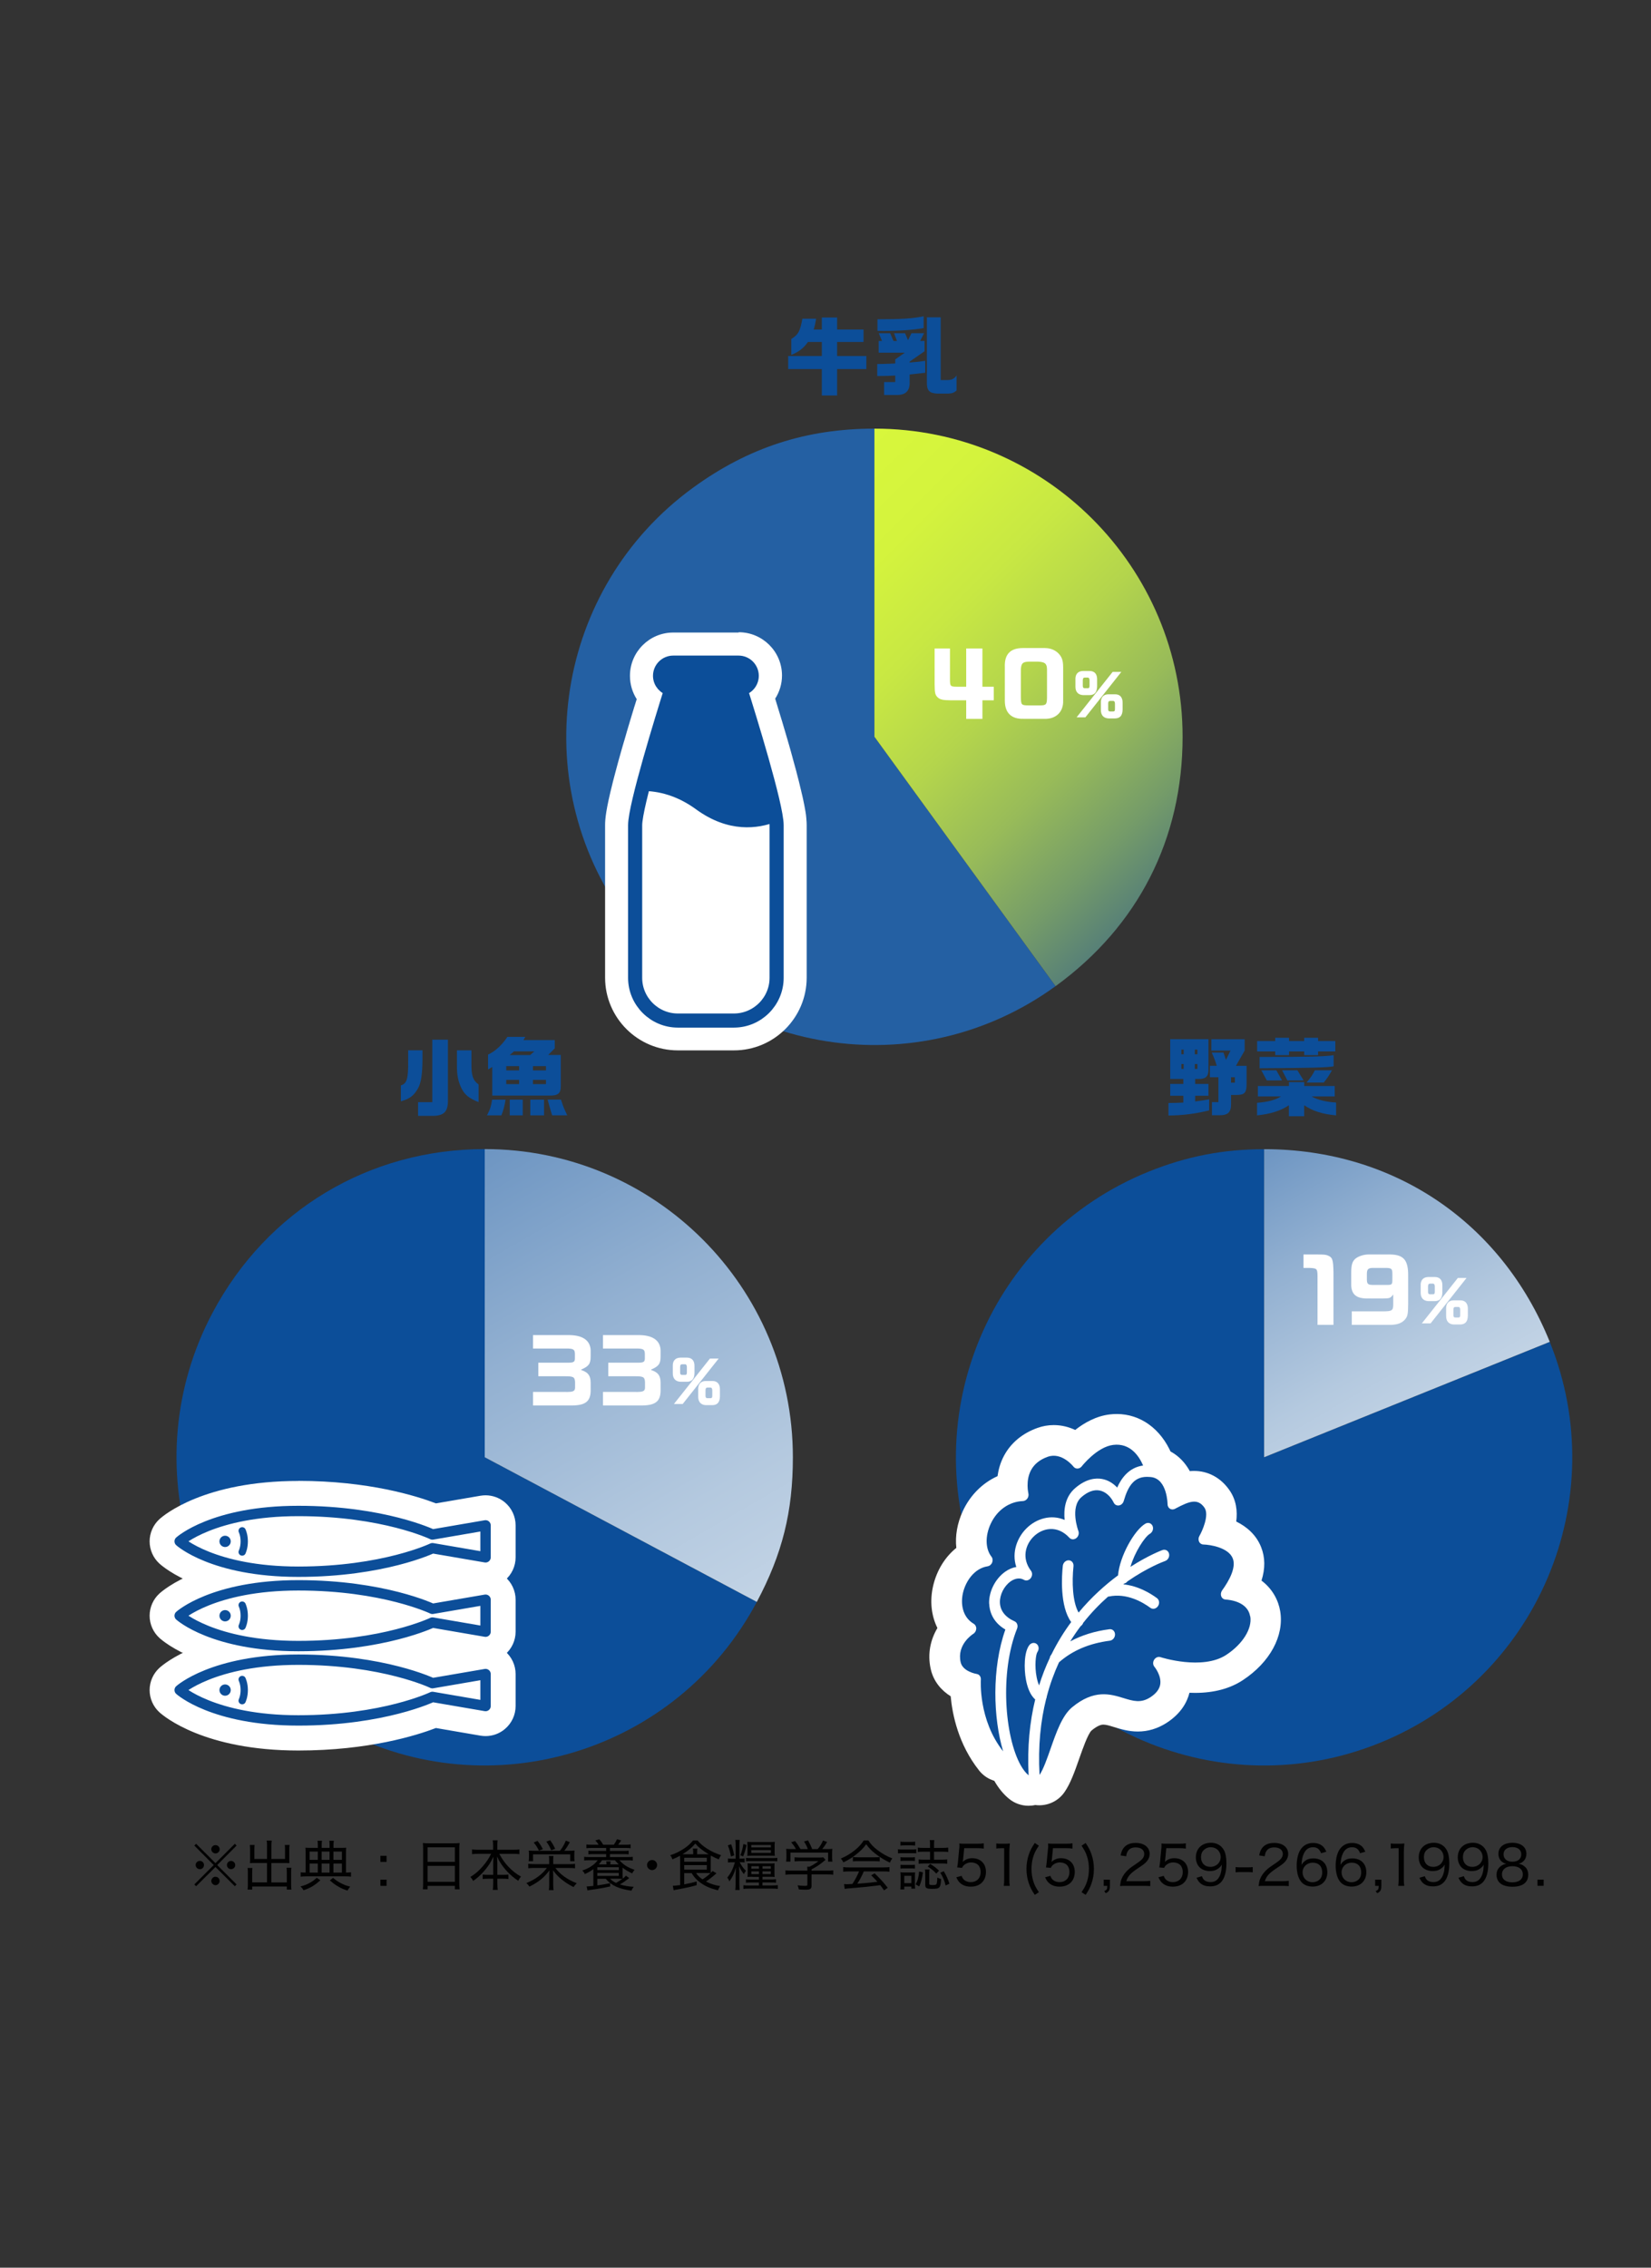 <?xml version="1.0" encoding="UTF-8"?><svg id="_レイヤー_2" xmlns="http://www.w3.org/2000/svg" xmlns:xlink="http://www.w3.org/1999/xlink" viewBox="0 0 423.5 581.64"><rect x="0" y="0" width="423.5" height="581.64" fill="#333333" stroke="none"/><defs><style>.cls-1,.cls-2,.cls-3{fill:none;}.cls-4{fill:#010101;}.cls-5{fill:#0c4e99;}.cls-6{fill:#2460a3;}.cls-7{fill:url(#_名称未設定グラデーション_3);}.cls-8,.cls-9{fill:#fff;}.cls-9{stroke-miterlimit:10;stroke-width:3.62px;}.cls-9,.cls-2,.cls-3{stroke:#0c4e99;}.cls-2{stroke-width:1.87px;}.cls-2,.cls-3{stroke-linecap:round;stroke-linejoin:round;}.cls-3{stroke-width:2.66px;}.cls-10{clip-path:url(#clippath);}.cls-11{fill:url(#_名称未設定グラデーション_31);}.cls-12{fill:url(#_名称未設定グラデーション_33);}</style><clipPath id="clippath"><rect class="cls-1" width="423.5" height="581.64"/></clipPath><linearGradient id="_名称未設定グラデーション_3" x1="208.35" y1="125.89" x2="303.84" y2="221.38" gradientUnits="userSpaceOnUse"><stop offset="0" stop-color="#d8f73c"/><stop offset=".18" stop-color="#d4f33d"/><stop offset=".35" stop-color="#c8e843"/><stop offset=".53" stop-color="#b4d54c"/><stop offset=".71" stop-color="#98bb59"/><stop offset=".88" stop-color="#749b69"/><stop offset="1" stop-color="#578077"/></linearGradient><linearGradient id="_名称未設定グラデーション_31" x1="124.35" y1="294.72" x2="192.09" y2="412.06" gradientUnits="userSpaceOnUse"><stop offset="0" stop-color="#6d95c2"/><stop offset=".37" stop-color="#92b0d1"/><stop offset=".78" stop-color="#b4c9df"/><stop offset="1" stop-color="#c2d3e5"/></linearGradient><linearGradient id="_名称未設定グラデーション_33" x1="324.29" y1="294.73" x2="364.01" y2="363.53" gradientUnits="userSpaceOnUse"><stop offset="0" stop-color="#6d95c2"/><stop offset=".37" stop-color="#92b0d1"/><stop offset=".78" stop-color="#b4c9df"/><stop offset="1" stop-color="#c2d3e5"/></linearGradient></defs><g id="L"><g class="cls-10"><path class="cls-4" d="M60.24,472.91l.45.46-4.97,5,4.97,4.97-.45.46-4.97-4.93-4.96,4.93-.46-.46,4.97-4.97-4.97-5,.46-.46,4.96,4.97,4.97-4.97ZM52.33,478.36c0,.6-.48,1.08-1.06,1.08s-1.08-.49-1.08-1.08.48-1.06,1.08-1.06,1.06.48,1.06,1.06ZM56.34,482.45c0,.59-.49,1.08-1.06,1.08s-1.08-.52-1.08-1.08.5-1.08.98-1.08h.04s.01.01.03.01h.03c.59-.01,1.06.46,1.06,1.06ZM56.35,474.31c0,.6-.48,1.08-1.07,1.08s-1.08-.49-1.08-1.08.49-1.06,1.08-1.06,1.07.48,1.07,1.06ZM60.34,478.37c0,.59-.48,1.06-1.07,1.06s-1.06-.48-1.06-1.06.48-1.06,1.06-1.06,1.07.48,1.07,1.06Z"/><path class="cls-4" d="M68.5,473.39c0-.64-.03-.97-.1-1.3h1.32c-.07.38-.1.7-.1,1.3v3.42h3.49v-2.56c0-.39-.01-.7-.06-1.04h1.23c-.06.42-.07.67-.07,1.11v2.8c0,.31.01.53.03.76-.34-.01-.6-.03-.9-.03h-3.73v4.97h3.96v-2.58c0-.49-.01-.85-.07-1.19h1.25c-.06.35-.07.73-.07,1.27v3.12c0,.55.03.88.08,1.23h-1.19v-.8h-8.88v.8h-1.19c.06-.35.08-.74.08-1.23v-3.05c0-.53-.01-.91-.07-1.27h1.25c-.06.35-.07.64-.07,1.2v2.49h3.8v-4.97h-3.46c-.31,0-.56.01-.91.03.01-.29.03-.52.03-.76v-2.77c0-.41-.03-.76-.07-1.13h1.23c-.04.28-.06.63-.06,1.06v2.54h3.24v-3.42Z"/><path class="cls-4" d="M82.17,482.27c-1.51,1.36-2.49,1.95-4.3,2.56-.31-.5-.45-.67-.79-.98,1.04-.27,1.58-.48,2.35-.9.71-.38,1.08-.66,1.82-1.32l.91.63ZM81.52,473.37c0-.63-.01-.88-.08-1.23h1.16c-.07.36-.08.63-.08,1.25v.57h2.02v-.57c0-.66-.01-.91-.08-1.25h1.18c-.07.36-.1.66-.1,1.25v.57h1.92c.69,0,1.06-.01,1.35-.04-.04.28-.06.63-.06,1.13v5.25c.59,0,.88-.03,1.29-.08v1.13c-.42-.06-.87-.08-1.51-.08h-9.89c-.63,0-1.09.03-1.51.08v-1.13c.41.06.66.07,1.27.08v-5.25c0-.5-.01-.81-.06-1.13.35.03.71.04,1.3.04h1.89v-.59ZM81.52,474.91h-2.1v2.12h2.1v-2.12ZM81.52,477.98h-2.1v2.33h2.1v-2.33ZM84.53,477.03v-2.12h-2.02v2.12h2.02ZM84.53,480.31v-2.33h-2.02v2.33h2.02ZM85.43,481.65c.77.64,1.15.91,1.89,1.29.87.48,1.46.69,2.51.97-.32.38-.43.55-.69,1.01-1.02-.32-1.62-.6-2.45-1.08-.74-.43-1.19-.77-2.09-1.54l.83-.64ZM87.7,477.03v-2.12h-2.17v2.12h2.17ZM87.7,480.31v-2.33h-2.17v2.33h2.17Z"/><path class="cls-4" d="M99.16,477.57h-1.58v-1.58h1.58v1.58ZM97.58,483.7v-1.58h1.58v1.58h-1.58Z"/><path class="cls-4" d="M108.54,474.13c0-.55-.03-.99-.07-1.41.45.06.88.07,1.53.07h6.42c.66,0,1.06-.01,1.47-.07-.06.42-.07.8-.07,1.33v8.98c0,.7.03,1.11.08,1.57h-1.22v-.9h-7v.9h-1.22c.06-.43.08-.92.08-1.55v-8.91ZM109.68,477.55h7v-3.73h-7v3.73ZM109.68,482.66h7v-4.08h-7v4.08Z"/><path class="cls-4" d="M122.65,475.49c-.56,0-1.05.03-1.57.08v-1.22c.53.07.94.1,1.57.1h3.84v-1.13c0-.49-.03-.83-.1-1.29h1.26c-.06.41-.08.81-.08,1.27v1.15h4.05c.69,0,1.18-.03,1.61-.1v1.22c-.59-.06-1.02-.08-1.61-.08h-3.56c.77,1.39,1.43,2.33,2.34,3.29,1.04,1.09,2.04,1.89,3.25,2.54-.34.41-.48.62-.71,1.09-1.11-.73-1.95-1.44-2.84-2.38-.6-.64-1.15-1.33-1.67-2.13-.38-.59-.56-.91-.92-1.72.04.77.07,1.36.07,1.78v2.91h1.49c.69,0,.98-.01,1.34-.07v1.16c-.41-.06-.8-.08-1.4-.08h-1.43v1.23c0,.66.03,1.18.1,1.64h-1.27c.06-.49.1-.99.1-1.65v-1.22h-1.29c-.62,0-1.01.03-1.4.08v-1.16c.35.06.64.07,1.36.07h1.33v-2.91c0-.49.01-1.02.06-1.74-.69,1.53-1.42,2.62-2.59,3.92-.87.95-1.61,1.61-2.61,2.3-.24-.46-.36-.63-.73-1.01,1.19-.71,2.19-1.57,3.21-2.76.95-1.12,1.5-1.93,2.13-3.18h-3.31Z"/><path class="cls-4" d="M145.93,478.13c.83,0,1.2-.01,1.57-.08v1.15c-.42-.06-.9-.08-1.57-.08h-3.46c1.21,1.65,3.11,3.01,5.48,3.91-.35.34-.6.63-.83.98-1.22-.62-2-1.11-2.93-1.85-.99-.78-1.57-1.4-2.32-2.44.03.48.04,1.05.04,1.44v2.31c0,.56.03.94.1,1.33h-1.23c.07-.42.1-.73.1-1.33v-2.31c0-.59.01-.91.04-1.42-1.27,1.78-2.83,3.04-5.13,4.16-.22-.38-.45-.63-.78-.91,2.34-.95,4.03-2.21,5.27-3.88h-3.21c-.62,0-1.05.03-1.57.08v-1.15c.48.06.87.08,1.55.08h3.82v-.92c0-.52-.01-.78-.07-1.15h1.18c-.06.29-.07.62-.07,1.15v.92h4.02ZM143.64,474.7c.66-.84,1.06-1.54,1.51-2.59l1.02.39c-.57,1.04-.92,1.58-1.42,2.2h1.09c.7,0,1.08-.01,1.54-.06-.04.32-.06.63-.06,1.18v.52c0,.38.01.69.07,1.04h-1.12v-1.75h-9.53v1.75h-1.12c.06-.38.07-.69.07-1.02v-.56c0-.48-.01-.81-.06-1.15.46.04.85.06,1.54.06h6.44ZM137.88,472.17c.57.7.94,1.27,1.37,2.12l-1.01.39c-.42-.88-.76-1.41-1.34-2.09l.98-.42ZM141.12,472c.56.78.83,1.23,1.29,2.2l-1.02.39c-.43-1.01-.69-1.47-1.25-2.23l.98-.36Z"/><path class="cls-4" d="M153.22,481.89v1.69c1.26-.17,2.07-.31,3.28-.57l.03.84c-1.91.42-2.93.6-5.13.9-.31.04-.46.07-.71.14l-.21-1.04h.11c.28,0,.9-.06,1.61-.14v-4.29c-.77.56-1.23.83-2.19,1.26-.2-.42-.31-.57-.64-.92,1.13-.38,1.78-.7,2.55-1.26.6-.43.86-.69,1.39-1.37h-2.06c-.64,0-.99.01-1.4.07v-.95c.36.06.73.07,1.4.07h4.23v-.76h-3.29c-.6,0-.88.01-1.26.07v-.95c.38.06.6.07,1.26.07h3.29v-.77h-3.68c-.59,0-.98.03-1.39.07v-.97c.38.06.74.08,1.39.08h1.76c-.24-.39-.48-.71-.85-1.11l1.01-.29c.45.5.73.9,1.01,1.4h2.72c.35-.49.53-.81.81-1.41l1.09.29q-.53.81-.77,1.12h1.79c.64,0,1.01-.03,1.39-.08v.97c-.45-.06-.77-.07-1.39-.07h-3.91v.77h3.54c.66,0,.87-.01,1.25-.07v.95c-.38-.06-.64-.07-1.25-.07h-3.54v.76h4.47c.66,0,1.02-.01,1.39-.07v.97c-.42-.07-.77-.08-1.39-.08h-2.04c1.12,1.22,2.14,1.86,3.89,2.45-.29.34-.42.52-.62.92-1.02-.48-1.7-.87-2.46-1.47v1.71c0,.49.01.9.04,1.11.34-.28.46-.39.83-.77l.84.62c-1.15.87-1.67,1.22-2.4,1.62,1.12.35,2.09.52,3.56.62-.29.36-.42.57-.59.99-3.26-.46-5.09-1.29-6.6-3.04h-2.16ZM153.22,479.66h5.51v-.73h-5.51v.73ZM153.22,481.15h5.51v-.76h-5.51v.76ZM155.57,478.19c0-.39-.01-.53-.07-.77h1.13c-.04.22-.06.38-.07.77h2.14c-.35-.34-.52-.53-.98-1.06h-3.26c-.42.56-.57.76-.87,1.06h1.97ZM156.52,481.89c.42.45.85.74,1.5,1.06.81-.46,1.06-.63,1.61-1.04q-.17-.01-.99-.03h-2.12Z"/><path class="cls-4" d="M168.56,478.36c0,.71-.59,1.3-1.29,1.3s-1.3-.59-1.3-1.29.59-1.3,1.3-1.3,1.29.57,1.29,1.29Z"/><path class="cls-4" d="M175.51,480.42v2.89c1.27-.24,1.96-.39,3.19-.73v.95c-1.61.45-2.35.62-5.34,1.18-.2.04-.31.07-.56.13l-.22-1.16h.11c.31,0,.92-.07,1.77-.18v-6.5c0-.36-.01-.8-.03-1.02-.77.42-1.13.59-1.95.92-.2-.55-.27-.69-.56-1.05,1.32-.42,2.51-1.01,3.66-1.79.94-.64,1.6-1.25,2.18-2h1.16c.73.85,1.44,1.47,2.51,2.14,1.11.7,2.35,1.27,3.53,1.64-.28.39-.42.66-.59,1.08-.77-.31-1.25-.55-2.03-.98-.03.28-.03.52-.03.88v2.55c0,.45,0,.76.03,1.01.17-.17.24-.25.46-.49l.98.59c-.92.83-1.71,1.46-2.69,2.12,1.15.59,2.35.97,3.64,1.15-.27.41-.42.71-.56,1.09-2.06-.48-3.59-1.18-4.93-2.27-.78-.63-1.3-1.25-1.82-2.13h-1.92ZM180.97,475.6c.32,0,.45,0,.8-.01-1.62-.98-2.55-1.72-3.42-2.72-.88,1.04-1.86,1.86-3.28,2.72.28.01.41.01.7.01h2.04v-.45c0-.49-.03-.74-.08-1.01h1.16c-.06.29-.07.52-.07,1.01v.45h2.14ZM175.51,477.52h5.79v-1.02h-5.79v1.02ZM175.51,479.54h5.79v-1.15h-5.79v1.15ZM178.56,480.42c.42.66.94,1.15,1.64,1.62.87-.56,1.37-.95,2.06-1.6-.25-.01-.69-.03-1.19-.03h-2.51Z"/><path class="cls-4" d="M190.01,476.72c.42,0,.7-.01.99-.06v1.04c-.29-.04-.57-.06-.99-.06h-.27c.41.84.98,1.64,1.6,2.19-.24.31-.34.48-.52.87-.56-.7-.83-1.13-1.23-2.07.04.66.07,1.57.07,2v2.61c0,.64.03,1.11.08,1.53h-1.13c.06-.42.08-.88.08-1.51v-2.17c0-.41.04-1.33.08-2.06-.43,1.48-.91,2.49-1.68,3.52-.15-.42-.28-.64-.53-.97.87-1.05,1.43-2.17,1.96-3.92h-.7c-.5,0-.77.01-1.09.07v-1.06c.32.06.57.07,1.11.07h.86v-3.53c0-.52-.03-.87-.08-1.29h1.13c-.06.41-.07.74-.07,1.27v3.54h.34ZM187.55,473.02c.41,1.18.53,1.64.78,2.86l-.83.28c-.22-1.16-.39-1.79-.8-2.84l.84-.29ZM191.5,473.23c-.27,1.23-.46,1.86-.87,2.91l-.71-.28c.39-1.02.57-1.7.77-2.9l.81.27ZM193,481.38c-.53,0-.95.01-1.25.04.03-.34.04-.67.04-1.08v-1.44c0-.41-.01-.7-.04-.98.37.03.7.04,1.28.04h4.44c.53,0,.9-.01,1.23-.04-.03.28-.04.55-.04.98v1.37c0,.63.01.87.04,1.15-.31-.03-.73-.04-1.26-.04h-1.85v.69h2.1c.7,0,1.02-.01,1.37-.07v.91c-.32-.06-.73-.07-1.39-.07h-2.09v.76h2.47c.62,0,1.12-.03,1.47-.08v.97c-.43-.06-.84-.08-1.47-.08h-5.93c-.59,0-1.01.03-1.43.08v-.95c.34.06.69.07,1.32.07h2.66v-.76h-2.04c-.59,0-.97.01-1.29.06v-.88c.34.04.66.06,1.29.06h2.04v-.69h-1.68ZM199.39,477.42c-.38-.04-.78-.06-1.34-.06h-5.46c-.59,0-.92.01-1.22.06v-.9c.27.04.59.06,1.23.06h5.39c.73,0,1.06-.01,1.4-.07v.91ZM198.7,474.94c0,.48.01.8.06,1.06-.42-.03-.78-.04-1.36-.04h-4.38c-.53,0-.95.01-1.32.04.03-.31.04-.62.04-1.02v-1.62c0-.39-.01-.64-.04-.95.39.04.78.06,1.4.06h4.2c.69,0,1.05-.01,1.46-.06-.04.27-.06.56-.06,1.04v1.5ZM192.71,473.85h5.03v-.64h-5.03v.64ZM192.71,475.25h5.03v-.7h-5.03v.7ZM192.72,478.67v.64h1.96v-.64h-1.96ZM192.72,480v.69h1.96v-.69h-1.96ZM195.59,479.31h2.13v-.64h-2.13v.64ZM195.59,480.68h2.13v-.69h-2.13v.69Z"/><path class="cls-4" d="M208.18,483.57c0,.94-.28,1.12-1.72,1.12-.36,0-1.06-.03-1.55-.07-.1-.5-.17-.7-.34-1.06.76.1,1.29.14,1.82.14.63,0,.71-.04.71-.32v-2.61h-4.09c-.64,0-1.11.03-1.53.08v-1.13c.44.06.91.08,1.53.08h4.09v-.2c0-.28-.01-.53-.04-.81h.59c.87-.42,1.44-.78,2.28-1.43h-4.78c-.49,0-.97.03-1.34.07v-1.06c.38.04.85.07,1.37.07h4.93c.52,0,.8-.01,1.05-.06l.6.64q-.2.15-.49.41c-.98.81-1.83,1.39-3.1,2.05v.32h4.02c.66,0,1.12-.03,1.55-.08v1.13c-.38-.06-.9-.08-1.55-.08h-4.02v2.8ZM204.17,474.27c-.36-.66-.62-1.02-1.23-1.74l1-.31c.59.71.88,1.16,1.39,2.05h1.88c-.22-.64-.52-1.26-.97-1.95l1.04-.28c.52.95.74,1.42,1.04,2.23h1.43c.63-.74.97-1.3,1.36-2.2l1.06.38c-.49.81-.84,1.32-1.26,1.82h.95c.85,0,1.13-.01,1.65-.06-.04.34-.06.63-.06,1.15v1.12c0,.35.03.67.07,1.01h-1.11v-2.31h-9.65v2.31h-1.11c.04-.32.07-.64.07-1.01v-1.12c0-.52-.01-.81-.06-1.15.57.04.83.06,1.62.06h.88Z"/><path class="cls-4" d="M222.75,472.07c.67,1.01,1.26,1.64,2.34,2.45,1.22.94,2.52,1.67,3.8,2.14-.31.42-.48.71-.62,1.09-1.32-.62-2.68-1.44-3.8-2.35-.97-.76-1.62-1.44-2.28-2.37-.66.91-1.23,1.51-2.16,2.28-1.22,1.04-2.35,1.75-3.7,2.37-.17-.38-.39-.71-.66-.98,1.42-.59,2.52-1.26,3.66-2.19.95-.77,1.62-1.51,2.23-2.45h1.19ZM217.9,480c-.7,0-1.19.03-1.61.08v-1.19c.45.06.92.08,1.61.08h8.64c.71,0,1.18-.03,1.61-.08v1.19c-.42-.06-.91-.08-1.61-.08h-4.96c-.62,1.39-.99,2.1-1.67,3.15,1.29-.07,3.36-.27,5.16-.49-.7-.77-.97-1.05-1.61-1.67l.9-.5c1.53,1.49,2.38,2.45,3.35,3.7l-.94.67c-.49-.7-.66-.95-.97-1.33-2.35.31-4.82.57-6.92.73-1.43.11-1.85.15-2.2.22l-.18-1.23c.27.03.52.04.73.04q.2,0,1.42-.07c.76-1.18,1.21-2.04,1.71-3.22h-2.45ZM218.77,476.31c.32.04.62.06,1.13.06h4.55c.55,0,.88-.01,1.21-.06v1.12c-.34-.04-.69-.06-1.19-.06h-4.58c-.42,0-.81.01-1.12.06v-1.12Z"/><path class="cls-4" d="M230.34,474.31c.32.06.59.07,1.12.07h2.45c.57,0,.81-.01,1.12-.07v1.05c-.31-.03-.53-.04-1.02-.04h-2.55c-.49,0-.76.01-1.12.06v-1.06ZM230.95,484.62c.04-.42.07-.87.07-1.37v-1.91c0-.5-.01-.76-.06-1.13.29.04.56.06,1.12.06h1.64c.48,0,.76-.01,1.01-.04-.03.22-.04.57-.04,1.06v2c0,.48.01.83.06,1.13h-.98v-.53h-1.81v.73h-1.01ZM230.97,472.36c.31.06.56.07,1.05.07h1.67c.48,0,.74-.01,1.05-.07v1.02c-.36-.04-.57-.06-1.05-.06h-1.67c-.45,0-.74.01-1.05.06v-1.02ZM230.99,476.34c.29.04.48.06.93.06h1.86c.45,0,.66-.01.91-.06v.99c-.35-.03-.49-.04-.91-.04h-1.86c-.45,0-.6.01-.93.04v-.99ZM230.99,478.29c.28.03.48.04.93.04h1.86c.48,0,.63-.01.91-.04v1c-.29-.04-.49-.06-.92-.06h-1.85c-.45,0-.66.01-.93.06v-1ZM231.96,483.01h1.81v-1.88h-1.81v1.88ZM236.74,480.22c-.22,1.68-.41,2.38-.94,3.63l-.94-.53c.57-1.02.77-1.78.91-3.29l.97.2ZM238.57,473.09c0-.45-.03-.76-.08-1.12h1.18c-.06.34-.08.69-.08,1.15v.85h2.18c.63,0,1.05-.03,1.46-.08v1.13c-.45-.06-.85-.08-1.44-.08h-2.2v2.06h1.97c.59,0,1.02-.03,1.41-.08v1.12c-.39-.06-.83-.08-1.4-.08h-4.5c-.57,0-1.02.03-1.43.08v-1.12c.41.07.77.08,1.42.08h1.51v-2.06h-1.71c-.59,0-1.06.03-1.43.07v-1.12c.39.06.81.08,1.44.08h1.69v-.88ZM238.36,483.08c0,.35.11.41.87.41.6,0,.83-.04.95-.2.14-.15.22-.66.25-1.72.5.24.57.27.98.38-.15,2.33-.34,2.52-2.32,2.52-1.43,0-1.75-.18-1.75-1.01v-2.84c0-.42-.03-.77-.08-1.12h1.18c-.06.31-.07.55-.07,1.05v2.54ZM238.6,478.08c.95.57,1.57,1.04,2.27,1.72l-.7.77c-.71-.78-1.16-1.16-2.2-1.81l.63-.69ZM242.1,479.96c.69,1.18,1.01,1.88,1.44,3.19l-.98.46c-.35-1.39-.62-2.02-1.36-3.28l.9-.38Z"/><path class="cls-4" d="M247.04,476.93q-.01.24-.1.63c.69-.64,1.47-.95,2.44-.95,2.13,0,3.53,1.39,3.53,3.5,0,2.33-1.51,3.8-3.91,3.8-1.18,0-2.12-.35-2.82-1.04-.36-.36-.56-.67-.88-1.37l1.37-.36c.14.41.24.59.44.83.45.5,1.12.78,1.9.78,1.53,0,2.54-1.02,2.54-2.58s-.92-2.47-2.48-2.47c-.7,0-1.42.29-1.91.8-.18.18-.25.29-.38.59l-1.25-.11c.11-.63.15-.9.2-1.46l.31-3.25c.06-.46.06-.56.06-.95,0-.04,0-.06-.03-.49.42.06.7.07,1.5.07h3.03c.83,0,1.16-.03,1.74-.11v1.36c-.56-.08-1.02-.11-1.72-.11h-3.29l-.28,2.9Z"/><path class="cls-4" d="M255.56,472.83c.39.06.67.07,1.23.07h1c.53,0,.77-.01,1.25-.07-.08.84-.13,1.56-.13,2.33v6.89c0,.67.03,1.11.11,1.65h-1.55c.08-.52.11-.99.11-1.65v-8h-.73c-.48,0-.84.03-1.29.08v-1.3Z"/><path class="cls-4" d="M265.43,486.02c-.8-1.2-1.13-1.85-1.49-2.86-.43-1.2-.64-2.48-.64-3.8s.21-2.58.64-3.8c.35-1.01.69-1.64,1.49-2.86l1.05.7c-.8,1.2-1.12,1.83-1.43,2.82s-.46,2.03-.46,3.14.15,2.17.46,3.15.63,1.61,1.43,2.82l-1.05.69Z"/><path class="cls-4" d="M269.82,476.93q-.01.24-.1.63c.69-.64,1.47-.95,2.44-.95,2.13,0,3.53,1.39,3.53,3.5,0,2.33-1.51,3.8-3.91,3.8-1.18,0-2.12-.35-2.82-1.04-.36-.36-.56-.67-.88-1.37l1.37-.36c.14.41.24.59.43.83.45.5,1.12.78,1.9.78,1.53,0,2.54-1.02,2.54-2.58s-.92-2.47-2.48-2.47c-.7,0-1.42.29-1.91.8-.18.18-.25.29-.38.59l-1.25-.11c.11-.63.15-.9.2-1.46l.31-3.25c.06-.46.06-.56.06-.95,0-.04,0-.06-.03-.49.42.06.7.07,1.5.07h3.03c.83,0,1.16-.03,1.74-.11v1.36c-.56-.08-1.02-.11-1.72-.11h-3.29l-.28,2.9Z"/><path class="cls-4" d="M277.43,485.33c.8-1.2,1.12-1.83,1.43-2.82s.46-2.03.46-3.15-.15-2.16-.46-3.14-.63-1.61-1.43-2.82l1.05-.7c.8,1.22,1.13,1.85,1.48,2.86.43,1.22.64,2.48.64,3.8s-.21,2.59-.64,3.8c-.35,1.01-.69,1.65-1.48,2.86l-1.05-.69Z"/><path class="cls-4" d="M284.7,483.7c0,1.08-.22,1.47-1.05,1.89l-.42-.55c.67-.25.78-.46.8-1.34h-.92v-1.58h1.6v1.58Z"/><path class="cls-4" d="M288.92,483.7c-.94,0-1.16.01-1.62.06.14-1.06.18-1.29.39-1.82.36-.92.95-1.72,1.85-2.51.46-.41.8-.64,2.18-1.58,1.33-.9,1.79-1.5,1.79-2.34,0-1.02-.85-1.67-2.18-1.67-.91,0-1.57.29-1.98.88-.25.36-.36.7-.48,1.39l-1.42-.21c.2-1.01.43-1.54.91-2.09.66-.74,1.65-1.12,2.94-1.12,2.18,0,3.6,1.11,3.6,2.82,0,.66-.24,1.32-.66,1.82-.45.56-.8.84-2.4,1.9-1.85,1.23-2.56,2.03-2.93,3.28h4.33c.74,0,1.32-.03,1.81-.1v1.36c-.6-.06-1.08-.07-1.83-.07h-4.31Z"/><path class="cls-4" d="M298.89,476.93q-.01.24-.1.63c.69-.64,1.47-.95,2.44-.95,2.13,0,3.53,1.39,3.53,3.5,0,2.33-1.51,3.8-3.91,3.8-1.18,0-2.12-.35-2.82-1.04-.36-.36-.56-.67-.88-1.37l1.37-.36c.14.41.24.59.43.83.45.5,1.12.78,1.9.78,1.53,0,2.54-1.02,2.54-2.58s-.92-2.47-2.48-2.47c-.7,0-1.42.29-1.91.8-.18.18-.25.29-.38.59l-1.25-.11c.11-.63.15-.9.2-1.46l.31-3.25c.06-.46.06-.56.06-.95,0-.04,0-.06-.03-.49.42.06.7.07,1.5.07h3.03c.83,0,1.16-.03,1.74-.11v1.36c-.56-.08-1.02-.11-1.72-.11h-3.29l-.28,2.9Z"/><path class="cls-4" d="M308.31,481.24c.17.45.27.64.48.87.38.41.98.63,1.72.63,1,0,1.7-.41,2.2-1.26.27-.45.49-1.11.59-1.77.04-.31.08-.81.11-1.46-.21.38-.34.53-.62.78-.7.62-1.44.88-2.46.88s-1.99-.34-2.61-.95c-.62-.62-.97-1.54-.97-2.54,0-2.28,1.54-3.77,3.92-3.77,1.42,0,2.62.69,3.26,1.86.45.8.66,1.93.66,3.42,0,2.1-.43,3.71-1.25,4.68-.71.84-1.65,1.23-2.93,1.23-1.01,0-1.81-.24-2.42-.74-.43-.35-.69-.69-1.06-1.47l1.37-.41ZM313.12,476.33c0-1.46-1.09-2.54-2.55-2.54-.69,0-1.33.27-1.79.73-.48.46-.7,1.06-.7,1.82,0,1.53.94,2.49,2.41,2.49s2.63-1.06,2.63-2.51Z"/><path class="cls-4" d="M316.94,478.88c.39.06.7.07,1.29.07h1.81c.6,0,.91-.01,1.3-.07v1.36c-.42-.06-.71-.07-1.3-.07h-1.81c-.56,0-.87.01-1.29.07v-1.36Z"/><path class="cls-4" d="M324.46,483.7c-.94,0-1.16.01-1.62.06.14-1.06.18-1.29.39-1.82.36-.92.95-1.72,1.85-2.51.46-.41.8-.64,2.18-1.58,1.33-.9,1.79-1.5,1.79-2.34,0-1.02-.85-1.67-2.18-1.67-.91,0-1.57.29-1.98.88-.25.36-.36.7-.48,1.39l-1.42-.21c.2-1.01.44-1.54.91-2.09.66-.74,1.65-1.12,2.94-1.12,2.19,0,3.6,1.11,3.6,2.82,0,.66-.24,1.32-.66,1.82-.45.56-.8.84-2.4,1.9-1.85,1.23-2.56,2.03-2.93,3.28h4.33c.74,0,1.32-.03,1.81-.1v1.36c-.6-.06-1.08-.07-1.84-.07h-4.31Z"/><path class="cls-4" d="M338.88,475.33c-.43-1.08-1.04-1.53-2.09-1.53s-1.86.56-2.35,1.65c-.36.81-.5,1.48-.59,2.86.27-.43.42-.62.73-.87.64-.55,1.36-.78,2.3-.78,2.21,0,3.6,1.37,3.6,3.56s-1.51,3.67-3.75,3.67c-1.05,0-2.02-.32-2.65-.9-.94-.84-1.47-2.47-1.47-4.45,0-1.77.41-3.36,1.08-4.27.78-1.06,1.79-1.57,3.15-1.57,1.05,0,1.93.32,2.54.92.34.35.53.66.84,1.33l-1.33.38ZM334.13,480.25c0,1.44,1.09,2.52,2.55,2.52.9,0,1.69-.42,2.13-1.09.22-.36.35-.88.35-1.43,0-1.56-.91-2.49-2.41-2.49s-2.62,1.05-2.62,2.49Z"/><path class="cls-4" d="M348.88,475.33c-.43-1.08-1.04-1.53-2.09-1.53s-1.86.56-2.35,1.65c-.36.81-.5,1.48-.59,2.86.27-.43.42-.62.73-.87.64-.55,1.36-.78,2.3-.78,2.21,0,3.6,1.37,3.6,3.56s-1.51,3.67-3.75,3.67c-1.05,0-2.02-.32-2.65-.9-.94-.84-1.47-2.47-1.47-4.45,0-1.77.41-3.36,1.08-4.27.79-1.06,1.79-1.57,3.15-1.57,1.05,0,1.93.32,2.54.92.34.35.53.66.84,1.33l-1.33.38ZM344.13,480.25c0,1.44,1.09,2.52,2.55,2.52.9,0,1.7-.42,2.13-1.09.22-.36.35-.88.35-1.43,0-1.56-.91-2.49-2.41-2.49s-2.62,1.05-2.62,2.49Z"/><path class="cls-4" d="M354.33,483.7c0,1.08-.22,1.47-1.05,1.89l-.42-.55c.67-.25.78-.46.8-1.34h-.92v-1.58h1.6v1.58Z"/><path class="cls-4" d="M356.75,472.83c.39.06.67.07,1.23.07h1c.53,0,.77-.01,1.25-.07-.08.84-.13,1.56-.13,2.33v6.89c0,.67.03,1.11.11,1.65h-1.55c.08-.52.11-.99.11-1.65v-8h-.73c-.48,0-.84.03-1.29.08v-1.3Z"/><path class="cls-4" d="M365.48,481.24c.17.45.27.64.48.87.38.41.98.63,1.72.63.99,0,1.7-.41,2.2-1.26.27-.45.49-1.11.59-1.77.04-.31.08-.81.11-1.46-.21.38-.34.53-.62.78-.7.62-1.44.88-2.46.88s-1.99-.34-2.61-.95c-.62-.62-.97-1.54-.97-2.54,0-2.28,1.54-3.77,3.92-3.77,1.42,0,2.62.69,3.26,1.86.45.8.66,1.93.66,3.42,0,2.1-.43,3.71-1.25,4.68-.71.84-1.65,1.23-2.93,1.23-1.01,0-1.81-.24-2.42-.74-.43-.35-.69-.69-1.06-1.47l1.37-.41ZM370.29,476.33c0-1.46-1.09-2.54-2.55-2.54-.69,0-1.33.27-1.79.73-.48.46-.7,1.06-.7,1.82,0,1.53.94,2.49,2.41,2.49s2.63-1.06,2.63-2.51Z"/><path class="cls-4" d="M375.49,481.24c.17.45.27.64.48.87.38.41.98.63,1.72.63,1,0,1.7-.41,2.2-1.26.27-.45.49-1.11.59-1.77.04-.31.08-.81.11-1.46-.21.38-.34.53-.62.78-.7.62-1.44.88-2.47.88s-1.99-.34-2.6-.95-.97-1.54-.97-2.54c0-2.28,1.54-3.77,3.92-3.77,1.41,0,2.62.69,3.26,1.86.45.8.66,1.93.66,3.42,0,2.1-.43,3.71-1.25,4.68-.71.84-1.65,1.23-2.93,1.23-1.01,0-1.81-.24-2.42-.74-.43-.35-.69-.69-1.06-1.47l1.37-.41ZM380.3,476.33c0-1.46-1.09-2.54-2.55-2.54-.69,0-1.33.27-1.79.73-.48.46-.7,1.06-.7,1.82,0,1.53.94,2.49,2.41,2.49s2.63-1.06,2.63-2.51Z"/><path class="cls-4" d="M384.36,475.49c0-1.74,1.39-2.83,3.59-2.83s3.59,1.08,3.59,2.82c0,1.3-.77,2.28-2.02,2.56.59.08,1,.25,1.47.62.69.53,1.02,1.26,1.02,2.2,0,1.98-1.44,3.07-4.04,3.07s-4.09-1.09-4.09-3.07c0-.99.41-1.76,1.22-2.31.45-.29.77-.42,1.3-.5-1.25-.25-2.04-1.26-2.04-2.55ZM385.27,480.77c0,1.29.98,2.03,2.66,2.03s2.69-.74,2.69-2.04-1.01-2.1-2.66-2.1-2.69.8-2.69,2.12ZM385.68,475.6c0,1.18.87,1.91,2.28,1.91s2.26-.71,2.26-1.91c0-1.12-.88-1.83-2.27-1.83s-2.27.71-2.27,1.83Z"/><path class="cls-4" d="M395.96,482.11v1.58h-1.58v-1.58h1.58Z"/><path class="cls-5" d="M210.81,91.32v-3.61h-3.56c-1.12,1.58-2.29,2.51-4.27,3.32v-4.09c1.8-1.12,2.25-1.94,2.84-5.19h3.52c-.22,1.36-.35,1.87-.62,2.77h2.09v-3.08h3.92v3.08h6.78v3.19h-6.78v3.61h7.5v3.34h-7.5v6.78h-3.92v-6.78h-8.63v-3.34h8.63Z"/><path class="cls-5" d="M229.64,92.18l2.46-1.72h-6.71v-3.01h.86l-.84-1.98h2.93l.84,1.98h.9l-.75-1.98h2.82l.77,1.78.88-1.78h3.23l-1.01,1.98h1.14v2.64l-3.83,2.66v.24c2.46-.22,2.68-.24,4-.44v3.06l-4,.44v2.27c-.04,2.11-1.21,3.08-3.56,2.99h-2.99v-3.32h2.86v-1.67c-1.52.09-2.11.11-4.62.13v-3.08l1.28-.02c1.96-.04,2.05-.07,3.34-.13v-1.03ZM236.92,84.15c-2.51.46-6.23.73-10.28.73-.24,0-.88,0-1.56-.02v-2.97c6.27,0,9.04-.18,11.84-.77v3.04ZM241.3,81.4v16.08h1.8c1.08-.02,1.65-.33,2.27-1.17v3.83c-.55.55-1.17.79-2.11.81h-2.86c-2.02-.09-2.68-.81-2.64-2.88v-16.68h3.54Z"/><path class="cls-6" d="M224.3,188.99l46.46,63.95c-35.32,25.66-84.75,17.83-110.41-17.49-25.66-35.32-17.83-84.75,17.49-110.41,14.13-10.26,29-15.1,46.46-15.1v79.05Z"/><path class="cls-7" d="M224.3,188.99v-79.05c43.66,0,79.05,35.39,79.05,79.05,0,26.19-11.39,48.55-32.58,63.95l-46.46-63.95Z"/><path class="cls-8" d="M243.68,166.32v8.08c.02,1.63.13,1.72,1.78,1.74h2.38v-9.81h4.16v9.81h2.91v3.48h-2.91v4.77h-4.16v-4.77h-4.05c-1.94-.02-2.64-.18-3.26-.75-.66-.64-.77-1.12-.79-3.39v-9.15h3.94Z"/><path class="cls-8" d="M268.11,166.23c1.25,0,2.4.44,3.26,1.23,1.01.99,1.32,1.83,1.34,3.65v8.6c.09,2.93-1.89,4.8-4.91,4.66h-5.21c-3.15.11-4.84-1.52-4.84-4.64v-8.65c-.13-3.23,1.39-4.84,4.55-4.86h5.81ZM263.91,169.71c-1.61.04-2,.46-2.05,2.18v6.82c.04,2.13.11,2.2,2.02,2.22h2.97c1.5-.02,1.69-.26,1.72-1.98v-7.17c0-1.54-.48-1.98-2.27-2.07h-2.4Z"/><path class="cls-8" d="M279.49,172.1c1.29,0,1.98.81,1.93,2.25v1.71c-.03,1.5-.64,2.21-1.93,2.23h-1.69c-1.28-.08-1.97-.87-1.94-2.23v-1.71c-.08-1.41.63-2.22,1.94-2.25h1.69ZM285.39,172.34h2.24l-9.22,11.65h-2.25l9.24-11.65ZM278.28,173.79c-.38,0-.53.21-.53.71v1.4c0,.45.14.62.53.62h.74c.34,0,.46-.15.46-.62v-1.4c0-.45-.17-.71-.46-.71h-.74ZM286.02,178.08c1.28-.02,1.98.81,1.94,2.23v1.71c-.04,1.52-.65,2.22-1.94,2.25h-1.71c-1.27-.08-1.95-.87-1.92-2.25v-1.71c-.06-1.41.63-2.22,1.92-2.23h1.71ZM284.79,179.78c-.38,0-.53.2-.53.72v1.38c0,.45.14.61.53.61h.75c.34,0,.46-.17.46-.61v-1.38c0-.48-.17-.72-.46-.72h-.75Z"/><path class="cls-8" d="M173.88,265.6c-8.16,0-14.8-6.64-14.8-14.8v-39.14c0-1.12.18-3.35,1.79-9.72,0-.02.4-1.55.4-1.55l.7-2.63,1.09-3.91.81-2.81,1.95-6.58,1.83-5.97c-1.35-1.33-2.17-3.16-2.17-5.14,0-3.99,3.25-7.24,7.24-7.24h16.76c3.99,0,7.24,3.25,7.24,7.24,0,1.99-.83,3.82-2.17,5.15l2.14,7.02,2.34,7.99s.55,1.95.56,1.98c.34,1.21.67,2.43.99,3.62l.67,2.57.56,2.28.4,1.73.3,1.44.18.93.16.91.12.8c.02.17.07.63.07.63.04.45.07.9.07,1.26v39.14c0,8.16-6.64,14.8-14.8,14.8h-14.39Z"/><path class="cls-8" d="M189.45,169.95c1.86,0,3.38,1.52,3.38,3.38,0,1.69-1.26,3.1-2.88,3.34-.01,0-.03.03-.03.04.14.43.29.92.46,1.47.04.11.07.24.11.35.05.16.1.32.15.49.05.15.09.3.14.46.05.15.09.3.14.46.05.16.1.33.16.5.05.16.1.31.15.48.05.18.11.36.17.54.05.17.1.34.16.51.05.17.11.35.16.53.06.19.12.38.18.58.06.19.11.37.17.56.06.19.11.37.17.56.06.21.13.42.19.63.05.18.11.36.16.54.06.22.13.43.2.65.06.19.12.39.18.59.07.22.13.43.2.65.06.2.12.4.18.6.07.22.13.44.2.66.06.21.12.41.18.62.07.23.13.46.2.69.06.19.11.38.17.57.07.25.14.49.22.74.05.19.11.37.16.56.07.25.15.5.22.75.05.18.1.36.16.54.08.26.15.52.23.79.05.16.09.32.14.48.08.28.16.56.24.84.03.12.07.24.1.36.09.32.18.64.27.96,0,.02.01.05.02.07.34,1.23.67,2.44.99,3.61,0,.02.01.05.02.08.08.3.16.6.24.9.03.11.06.22.09.33.07.26.13.52.2.78.04.14.07.28.11.42.06.25.12.49.18.73.03.14.07.28.1.42.06.24.11.47.17.7.03.14.07.28.1.42.05.22.1.43.15.65.03.14.06.28.1.41.05.2.09.4.13.6.03.14.06.28.09.41.04.19.08.37.12.55.03.13.05.26.08.39.04.17.07.34.1.51.02.12.05.24.07.36.03.16.06.32.08.47.02.11.04.22.05.33.02.15.05.29.07.43.01.1.03.2.04.29.02.13.03.26.04.38,0,.03,0,.07.01.1,0,0,0,0,0,0,.03.34.06.65.06.91v39.14c0,6.02-4.93,10.95-10.95,10.95h-14.39c-6.02,0-10.95-4.93-10.95-10.95v-39.14c0-1.56.67-4.82,1.67-8.78,0-.02,0-.03.01-.05.03-.1.05-.21.08-.31.06-.26.13-.51.2-.77.03-.13.07-.26.1-.39.08-.33.17-.66.26-.99.03-.1.05-.21.08-.31.08-.29.16-.58.24-.88.04-.14.08-.28.11-.42.08-.28.15-.56.23-.84.04-.13.07-.26.11-.39.09-.34.19-.68.29-1.03.04-.14.08-.29.12-.43.08-.28.16-.56.24-.84.03-.11.06-.23.1-.34.11-.37.21-.74.32-1.11.04-.15.09-.3.13-.45.07-.25.15-.5.22-.75.04-.15.09-.31.13-.46.1-.36.21-.72.31-1.08.04-.13.07-.25.11-.38.08-.28.17-.56.25-.84.04-.13.07-.25.11-.38.11-.37.22-.74.33-1.1.03-.1.06-.21.09-.31.08-.28.17-.55.25-.83.04-.14.08-.28.12-.42.09-.29.17-.58.26-.86.03-.11.07-.22.1-.33.1-.32.19-.63.29-.94.04-.12.07-.23.1-.35.08-.26.16-.52.24-.78.03-.09.06-.18.08-.27.1-.33.2-.65.3-.97.03-.09.05-.17.08-.25.08-.26.16-.52.24-.77.02-.08.05-.15.07-.23.09-.3.18-.59.27-.88.02-.07.04-.13.06-.2.08-.24.15-.48.22-.7.02-.07.04-.14.06-.21.08-.25.16-.5.23-.73.02-.07.04-.14.06-.21.06-.2.12-.4.18-.58.01-.04.03-.09.04-.13.07-.23.14-.45.21-.65,0-.02-.02-.06-.04-.07-1.61-.25-2.86-1.65-2.86-3.34,0-1.86,1.52-3.38,3.38-3.38h16.76M189.45,162.24h-16.76c-6.12,0-11.1,4.98-11.1,11.1,0,2.2.63,4.25,1.73,5.98v.02s-.13.42-.13.42l-.03.1-.05.15h0s-.14.46-.14.46l-.16.51s-.01.04-.02.06l-.04.12-.03.09-.08.26-.16.54-.07.24-.04.11-.29.96-.1.33-.04.14-.22.72-.1.32-.03.1-.13.45-.11.37v.05s-.05.1-.05.1l-.06.21-.32,1.09-.11.36-.07.25-.17.59-.04.15-.08.27-.31,1.07-.08.26-.06.2-.11.37-.12.41-.08.27-.05.18-.32,1.12-.06.21-.04.15-.21.74-.03.12-.13.45c-.09.33-.19.69-.29,1.04l-.11.41-.23.85-.11.41-.1.39-.14.51-.04.14-.05.2c-.09.34-.18.68-.27,1.02l-.04.16-.05.2s-.01.04-.02.06l-.07.27-.13.52-.02.07-.05.2h0s-.01.04-.01.05c-1.69,6.7-1.91,9.17-1.91,10.7v39.14c0,10.29,8.37,18.66,18.66,18.66h14.39c10.29,0,18.66-8.37,18.66-18.66v-39.14c0-.44-.02-.91-.08-1.47,0-.04,0-.08,0-.12,0-.1-.02-.21-.03-.32-.02-.15-.04-.3-.05-.46,0-.01,0-.05,0-.06l-.05-.37c-.02-.16-.05-.35-.08-.54-.02-.1-.04-.25-.07-.4-.03-.18-.06-.37-.1-.56l-.08-.43c-.03-.17-.07-.37-.11-.58l-.09-.43-.04-.19-.08-.39h0v-.03s-.01-.03-.01-.03l-.09-.41-.03-.15-.11-.49-.11-.46-.16-.67s0-.04-.01-.06l-.06-.26-.03-.12-.18-.73-.05-.21-.05-.21s0-.03-.01-.05l-.04-.18-.14-.55h0v-.02s-.01-.04-.01-.04l-.06-.25-.04-.14-.05-.21-.17-.64-.08-.32-.24-.93s-.01-.05-.02-.08v-.03c-.32-1.19-.66-2.41-1-3.64,0,0,0-.01,0-.02,0-.03-.02-.06-.02-.08l-.16-.58-.11-.39-.05-.19-.05-.19-.16-.56-.08-.29-.04-.14-.11-.39-.14-.5-.08-.26-.16-.55-.09-.32-.13-.45-.17-.57-.18-.61-.04-.14-.17-.58-.21-.7-.19-.64-.05-.18-.15-.5-.05-.18-.13-.43-.2-.65-.12-.39-.06-.19-.1-.34-.09-.3-.05-.15-.13-.44-.03-.08-.15-.5h0l-.18-.6-.14-.47-.03-.09-.18-.59-.16-.53-.13-.42c1.11-1.73,1.75-3.78,1.75-5.94,0-6.12-4.98-11.1-11.1-11.1h0Z"/><path class="cls-9" d="M189.95,176.68c1.63-.24,2.88-1.65,2.88-3.34h0c0-1.86-1.52-3.38-3.38-3.38h-16.76c-1.86,0-3.38,1.52-3.38,3.38h0c0,1.68,1.25,3.08,2.86,3.34.02,0,.05.05.04.07-2.25,7.14-9.29,29.86-9.29,34.92v39.14c0,6.02,4.93,10.95,10.95,10.95h14.39c6.02,0,10.95-4.93,10.95-10.95v-39.14c0-5.06-7.05-27.83-9.29-34.94,0-.01.01-.04.03-.04Z"/><path class="cls-5" d="M199.16,210.74c-.65-6.43-7.11-27.28-9.24-34.03,0-.01.01-.04.03-.04,1.63-.24,2.88-1.65,2.88-3.34h0c0-1.86-1.52-3.38-3.38-3.38h-16.76c-1.86,0-3.38,1.52-3.38,3.38h0c0,1.68,1.25,3.08,2.86,3.34.02,0,.05.05.04.07-1.55,4.93-5.39,17.29-7.62,26.14,4.46-.07,9.29,1.3,13.92,4.68,8.36,6.11,15.91,5.04,20.64,3.19Z"/><path class="cls-5" d="M108.37,269.4v2.35c-.02,3.74-.37,6.03-1.14,7.39-1.08,1.91-2.11,2.68-4.4,3.34v-4.09c1.56-.44,1.92-1.72,1.87-6.45v-2.55h3.67ZM114.9,266.67v15.62c.02,2.88-1.06,3.94-4.05,3.92h-3.61v-3.52h3.65v-16.02h4ZM120.93,269.4v3.43c-.04,3.04.4,4.31,1.83,5.32v4.53c-2.53-1.01-3.56-1.87-4.45-3.67-.81-1.74-1.12-3.32-1.1-5.76v-3.85h3.72Z"/><path class="cls-5" d="M129.67,282.05c-.18,1.39-.55,2.79-1.06,4.03h-3.7c.75-1.36,1.08-2.35,1.32-4.03h3.43ZM134.73,265.96l-.46.81h8.03v2.13l-1.69,1.69h3.24v7.97c0,1.91-.73,2.49-2.95,2.44h-14.63v-7.33l-1.08.64v-3.81c1.85-.86,3.54-2.42,4.97-4.55h4.58ZM133.16,274.54v-1.08h-3.3v1.08h3.3ZM133.16,278.06v-1.08h-3.3v1.08h3.3ZM136,270.61l1.06-.95h-5.21c-.53.46-.59.53-1.12.95h5.28ZM134.09,282.05v4.03h-3.34v-4.03h3.34ZM139.55,282.05v4.03h-3.52v-4.03h3.52ZM140.05,274.54v-1.08h-3.34v1.08h3.34ZM140.05,278.06v-1.08h-3.34v1.08h3.34ZM141.64,286.07c-.11-.31-.15-.51-.18-.55l-.4-1.36-.4-1.39c-.02-.11-.09-.35-.18-.73h3.41c.48,1.47.59,1.74.73,2.09.13.35.31.7.88,1.94h-3.87Z"/><path class="cls-5" d="M124.34,373.77l69.79,37.11c-20.49,38.54-68.35,53.18-106.9,32.68s-53.18-68.35-32.68-106.9c13.94-26.21,40.11-41.93,69.79-41.93v79.04Z"/><path class="cls-11" d="M124.34,373.77v-79.04c43.65,0,79.04,35.39,79.04,79.04,0,13.97-2.69,24.77-9.25,37.11l-69.79-37.11Z"/><path class="cls-8" d="M76.54,407c-23.1,0-32.64-8.43-33.03-8.79-.8-.73-1.26-1.77-1.26-2.85s.46-2.12,1.26-2.85c.39-.36,9.93-8.79,33.03-8.79,18.92,0,31.14,4.36,34.87,5.9l12.49-2.14c.22-.04.43-.06.65-.06.9,0,1.79.32,2.49.91.87.73,1.37,1.81,1.37,2.95v8.18c0,1.14-.5,2.22-1.37,2.95-.7.59-1.58.91-2.49.91-.22,0-.43-.02-.65-.06l-12.49-2.14c-3.73,1.54-15.95,5.9-34.87,5.9Z"/><path class="cls-8" d="M76.54,387.57c21.87,0,34.39,6.03,34.39,6.03l13.63-2.34v8.18l-13.63-2.34s-12.51,6.03-34.39,6.03-30.44-7.79-30.44-7.79c0,0,8.57-7.79,30.44-7.79M76.54,379.85c-24.16,0-34.53,8.79-35.63,9.79-1.61,1.46-2.53,3.54-2.53,5.71s.92,4.25,2.53,5.71c1.1,1,11.47,9.79,35.63,9.79,17.98,0,30.29-3.86,35.28-5.77l11.43,1.96c.43.07.87.11,1.3.11,1.81,0,3.57-.63,4.97-1.82,1.74-1.47,2.74-3.62,2.74-5.9v-8.18c0-2.27-1-4.43-2.74-5.9-1.4-1.18-3.17-1.82-4.97-1.82-.43,0-.87.04-1.3.11l-11.43,1.96c-4.98-1.91-17.3-5.77-35.28-5.77h0Z"/><path class="cls-8" d="M76.54,426.06c-23.1,0-32.64-8.43-33.03-8.79-.8-.73-1.26-1.77-1.26-2.85s.46-2.12,1.26-2.85c.39-.36,9.93-8.79,33.03-8.79,18.92,0,31.14,4.36,34.87,5.9l12.49-2.14c.22-.04.43-.06.65-.06.9,0,1.79.32,2.49.91.87.73,1.37,1.81,1.37,2.95v8.18c0,1.14-.5,2.22-1.37,2.95-.7.59-1.58.91-2.49.91-.22,0-.43-.02-.65-.06l-12.49-2.14c-3.73,1.54-15.95,5.89-34.87,5.89Z"/><path class="cls-8" d="M76.54,406.63c21.87,0,34.39,6.03,34.39,6.03l13.63-2.34v8.18l-13.63-2.34s-12.51,6.03-34.39,6.03-30.44-7.79-30.44-7.79c0,0,8.57-7.79,30.44-7.79M76.54,398.92c-24.16,0-34.53,8.79-35.63,9.79-1.61,1.46-2.53,3.54-2.53,5.71s.92,4.25,2.53,5.71c1.1,1,11.47,9.79,35.63,9.79,17.98,0,30.29-3.86,35.28-5.77l11.43,1.96c.43.07.87.11,1.3.11,1.81,0,3.57-.63,4.97-1.82,1.74-1.47,2.74-3.62,2.74-5.9v-8.18c0-2.27-1-4.43-2.74-5.9-1.4-1.18-3.17-1.82-4.97-1.82-.43,0-.87.04-1.3.11l-11.43,1.96c-4.98-1.91-17.3-5.77-35.28-5.77h0Z"/><path class="cls-8" d="M76.54,445.13c-23.1,0-32.64-8.43-33.03-8.79-.8-.73-1.26-1.77-1.26-2.85s.46-2.12,1.26-2.85c.39-.36,9.93-8.79,33.03-8.79,18.92,0,31.14,4.36,34.87,5.89l12.49-2.14c.22-.04.43-.06.65-.06.9,0,1.79.32,2.49.91.87.73,1.37,1.81,1.37,2.95v8.18c0,1.14-.5,2.22-1.37,2.95-.7.59-1.58.91-2.49.91-.22,0-.43-.02-.65-.06l-12.49-2.14c-3.73,1.54-15.95,5.9-34.87,5.9Z"/><path class="cls-8" d="M76.54,425.7c21.87,0,34.39,6.03,34.39,6.03l13.63-2.34v8.18l-13.63-2.34s-12.51,6.03-34.39,6.03-30.44-7.79-30.44-7.79c0,0,8.57-7.79,30.44-7.79M76.54,417.99c-24.16,0-34.53,8.79-35.63,9.79-1.61,1.46-2.53,3.54-2.53,5.71s.92,4.25,2.53,5.71c1.1,1,11.47,9.79,35.63,9.79,17.98,0,30.29-3.86,35.28-5.77l11.43,1.96c.43.07.87.11,1.3.11,1.81,0,3.57-.63,4.97-1.82,1.74-1.47,2.74-3.62,2.74-5.9v-8.18c0-2.27-1-4.43-2.74-5.9-1.4-1.18-3.17-1.82-4.97-1.82-.43,0-.87.04-1.3.11l-11.43,1.96c-4.98-1.91-17.3-5.77-35.28-5.77h0Z"/><path class="cls-3" d="M124.55,399.44l-13.63-2.34s-12.51,6.03-34.39,6.03-30.44-7.79-30.44-7.79c0,0,8.57-7.79,30.44-7.79s34.39,6.03,34.39,6.03l13.63-2.34v8.18Z"/><circle class="cls-5" cx="57.74" cy="395.35" r="1.45"/><path class="cls-2" d="M62.12,392.64s.53,1.06.53,2.72-.53,2.72-.53,2.72"/><path class="cls-3" d="M124.55,418.51l-13.63-2.34s-12.51,6.03-34.39,6.03-30.44-7.79-30.44-7.79c0,0,8.57-7.79,30.44-7.79s34.39,6.03,34.39,6.03l13.63-2.34v8.18Z"/><circle class="cls-5" cx="57.74" cy="414.42" r="1.45"/><path class="cls-2" d="M62.12,411.7s.53,1.06.53,2.72-.53,2.72-.53,2.72"/><path class="cls-3" d="M124.55,437.58l-13.63-2.34s-12.51,6.03-34.39,6.03-30.44-7.79-30.44-7.79c0,0,8.57-7.79,30.44-7.79s34.39,6.03,34.39,6.03l13.63-2.34v8.18Z"/><circle class="cls-5" cx="57.74" cy="433.49" r="1.45"/><path class="cls-2" d="M62.12,430.77s.53,1.06.53,2.72-.53,2.72-.53,2.72"/><path class="cls-8" d="M145.55,342.44c3.74-.09,5.85,1.25,5.96,3.87v1.65c-.02,1.85-.46,2.46-2.42,3.32v.11c1.8.62,2.4,1.43,2.42,3.28v2.22c-.11,2.71-1.5,3.65-5.3,3.61h-9.48v-3.48h8.03c2.22.04,2.68-.13,2.75-1.03v-1.54c-.09-1.3-.44-1.47-2.84-1.45h-6.58v-3.48h7.66c1.39-.02,1.69-.2,1.72-1.03v-1.21c-.02-1.08-.31-1.32-1.76-1.39h-8.98v-3.45h8.82Z"/><path class="cls-8" d="M163.49,342.44c3.74-.09,5.85,1.25,5.96,3.87v1.65c-.02,1.85-.46,2.46-2.42,3.32v.11c1.8.62,2.4,1.43,2.42,3.28v2.22c-.11,2.71-1.5,3.65-5.3,3.61h-9.48v-3.48h8.03c2.22.04,2.68-.13,2.75-1.03v-1.54c-.09-1.3-.44-1.47-2.84-1.45h-6.58v-3.48h7.66c1.39-.02,1.69-.2,1.72-1.03v-1.21c-.02-1.08-.31-1.32-1.76-1.39h-8.98v-3.45h8.82Z"/><path class="cls-8" d="M176.21,348.22c1.29,0,1.98.81,1.93,2.25v1.71c-.03,1.5-.64,2.21-1.93,2.23h-1.69c-1.28-.08-1.97-.87-1.94-2.23v-1.71c-.08-1.41.63-2.22,1.94-2.25h1.69ZM182.1,348.46h2.24l-9.22,11.65h-2.25l9.24-11.65ZM174.99,349.92c-.38,0-.53.21-.53.71v1.4c0,.45.14.62.53.62h.74c.34,0,.46-.15.46-.62v-1.4c0-.45-.17-.71-.46-.71h-.74ZM182.73,354.21c1.28-.01,1.98.81,1.94,2.24v1.71c-.04,1.51-.65,2.22-1.94,2.25h-1.71c-1.27-.08-1.95-.87-1.92-2.25v-1.71c-.06-1.41.63-2.22,1.92-2.24h1.71ZM181.5,355.9c-.38,0-.53.2-.53.72v1.38c0,.45.14.62.53.62h.75c.34,0,.46-.17.46-.62v-1.38c0-.48-.17-.72-.46-.72h-.75Z"/><path class="cls-5" d="M303.54,281.06h-3.37v-3.04h3.37v-1.28h-3.37v-10.19h9.81v7.92c-.02,1.67-.75,2.31-2.62,2.27h-.79v1.28h3.41v3.04h-3.41v1.45c1.63-.2,2.27-.31,3.59-.55v2.84c-3.28.84-6.84,1.3-10.43,1.32v-3.21c1.74-.02,2.4-.04,3.81-.11v-1.74ZM303.63,270.41v-1.19h-.59v1.19h.59ZM303.63,274.17v-1.25h-.59v1.25h.59ZM307.15,270.41v-1.19h-.66v1.19h.66ZM307.15,274.17v-1.25h-.66v1.25h.66ZM312.12,273.38c-.4-1.3-.62-1.91-1.3-3.41h3.01c.33.9.37,1.03.64,1.89l1.17-2.4h-4.91v-2.9h8.54v2.9l-2.24,3.92h2.73v4.6c.02,2.22-.48,2.84-2.4,2.86h-1.58v2.2c.04,2.27-.77,3.04-3.12,3.01h-1.78v-3.37h1.65v-6.38h-2.18v-2.93h1.78ZM316.76,277.69v-1.39h-.99v1.39h.99Z"/><path class="cls-5" d="M327.11,267.02v-.84h3.54v.84h3.89v-.84h3.56v.84h4.42v2.66h-4.42v.95h-3.56v-.95h-3.89v.95h-3.54v-.95h-4.64v-2.66h4.64ZM322.66,281.23v-2.68h7.96v-.99h3.92v.99h7.83v2.68h-5.92c1.41.84,3.67,1.41,6.27,1.56v3.3c-3.57-.35-5.94-1.1-8.19-2.6v2.82h-3.92v-2.82c-2.02,1.39-4.71,2.24-8.16,2.6v-3.23c2.79-.22,4.64-.7,6.14-1.63h-5.94ZM342.09,273.49c-1.54.33-6.27.44-18.99.51v-2.9c12.92,0,16.9-.11,18.99-.46v2.86ZM324.95,277.12l-1.41-2.6h3.85l1.47,2.6h-3.92ZM334.39,277.12h-4.16l-1.36-2.6h3.92l1.61,2.6ZM341.67,274.52c-.86,1.52-1.28,2.11-2.13,3.15h-4.4c1.19-1.45,1.56-2,2.13-3.15h4.4Z"/><path class="cls-5" d="M324.26,373.78l73.27-29.6c16.35,40.47-3.2,86.53-43.67,102.88-40.47,16.35-86.53-3.2-102.88-43.67-16.35-40.47,3.2-86.53,43.67-102.88,9.71-3.92,19.13-5.75,29.6-5.75v79.03Z"/><path class="cls-12" d="M324.26,373.78v-79.03c33.17,0,60.85,18.67,73.27,49.42l-73.27,29.6Z"/><g id="Layer_3"><path class="cls-8" d="M257.3,453.16c-1.17,0-2.32-.52-3.09-1.5-5.58-7.07-6.49-15.26-6.58-19.04-2.02-.81-4.4-2.44-5.07-5.4-.92-4.11.74-7.39,2.66-9.5-2.14-2.58-2.94-6.25-2.05-10.07.79-3.39,3.04-7.03,6.52-8.81-.96-2.86-.69-6.31.83-9.6,1.88-4.06,5.19-6.85,9.14-7.81-.05-1.69.17-3.98,1.32-6.16,1.29-2.44,3.52-4.28,6.45-5.32.93-.33,1.89-.5,2.86-.5,2.47,0,4.51,1.08,5.94,2.16,1.92-1.91,5.14-4.48,8.86-4.92.45-.05.9-.08,1.34-.08,4.5,0,8.28,2.82,10.39,7.73.48,1.13.41,2.41-.19,3.48s-1.67,1.79-2.88,1.96c-.96.13-2.39.63-3.6,3.36-.54,1.21-1.64,2.06-2.95,2.28-.22.04-.43.05-.65.05-1.08,0-2.13-.45-2.88-1.25-.36-.39-.95-.88-1.71-1.01-.14-.02-.28-.04-.43-.04-.94,0-2.04.52-3.18,1.5-1.12.96-1.58,2.58-1.36,4.8.14,1.39-.47,2.74-1.59,3.57-.68.5-1.5.76-2.32.76-.53,0-1.06-.11-1.57-.33-.53-.23-1.09-.35-1.66-.35-1.31,0-2.68.61-3.76,1.67-1.26,1.24-2.45,3.52-1.67,5.91.36,1.1.22,2.3-.38,3.28-.6.98-1.61,1.66-2.75,1.83-.37.06-.79.25-1.21.55-1.47,1.05-2.5,3.09-2.44,4.85.05,1.44.76,2.54,2.2,3.38,1.63.95,2.36,2.93,1.72,4.71-3.41,9.6-2.66,21.66-.51,28.8.54,1.81-.27,3.75-1.95,4.62-.58.3-1.2.44-1.81.44Z"/><path class="cls-8" d="M286.45,370.55c3.84,0,5.85,3.19,6.77,5.35-3.66.51-5.6,3.3-6.65,5.66-1.09-1.17-2.43-1.94-3.9-2.21-.33-.06-.71-.1-1.12-.1-1.51,0-3.5.52-5.74,2.44-2.63,2.25-2.97,5.56-2.71,8.17-1.06-.46-2.15-.67-3.23-.67-2.43,0-4.77,1.08-6.52,2.79-2.38,2.34-3.9,6.15-2.65,9.95-.97.15-1.95.56-2.88,1.23-2.54,1.82-4.19,5.1-4.09,8.18.05,1.68.69,4.64,4.15,6.65-3.52,9.92-3.14,22.68-.57,31.24-6.4-8.11-5.72-18.26-5.71-18.38.05-.62-.27-1.16-.76-1.38-.1-.04-.21-.08-.32-.09-.04,0-3.56-.59-4.1-3-1.02-4.56,3.06-7.17,3.23-7.28.45-.27.74-.78.77-1.31.03-.54-.22-1.02-.64-1.27-2.99-1.77-3.38-5.27-2.76-7.96.7-3,2.92-6.26,6.31-6.79.51-.08.96-.45,1.17-.97.21-.52.14-1.1-.18-1.5-1.56-1.99-1.65-5.28-.22-8.38,1.64-3.55,4.74-5.75,8.3-5.88.44-.02.86-.26,1.13-.65.28-.39.37-.88.26-1.33,0-.03-.77-3.21.67-5.93.83-1.57,2.28-2.73,4.29-3.45.53-.19,1.05-.27,1.54-.27,2.89,0,5.05,2.77,5.07,2.8.24.32.6.49.99.49.02,0,.04,0,.06,0,.41-.02.81-.24,1.09-.59.04-.05,3.88-4.99,8.07-5.48.3-.04.59-.05.88-.05M286.45,362.68c-.6,0-1.21.04-1.81.11-3.49.42-6.53,2.16-8.84,3.98-1.56-.73-3.41-1.25-5.5-1.25-1.42,0-2.83.24-4.18.73-3.88,1.38-6.85,3.87-8.61,7.19-.93,1.76-1.41,3.55-1.63,5.18-3.83,1.72-7.02,4.87-8.92,8.98-1.44,3.13-1.98,6.39-1.65,9.42-2.87,2.31-5.01,5.71-5.95,9.74-.9,3.89-.46,7.68,1.1,10.81-1.74,2.91-2.61,6.55-1.72,10.52.75,3.32,2.85,5.56,5.12,6.99.44,4.79,2.01,12.36,7.28,19.02,1.53,1.94,3.83,2.99,6.18,2.99,1.23,0,2.47-.29,3.63-.89,3.35-1.74,4.99-5.62,3.9-9.24-1.97-6.54-2.67-17.58.45-26.35,1.26-3.56-.18-7.52-3.45-9.42-.12-.07-.2-.13-.25-.17.02-.4.33-1.07.71-1.4,2.12-.44,3.97-1.74,5.11-3.6,1.2-1.97,1.48-4.37.76-6.56-.22-.66.3-1.5.69-1.87.4-.4.83-.54,1.01-.54.03,0,.05,0,.1.02,1,.44,2.07.65,3.13.65,1.64,0,3.27-.51,4.64-1.51,2.25-1.64,3.47-4.36,3.19-7.13-.09-.89.02-1.33.06-1.47.11-.1.22-.17.31-.24,1.45,1.31,3.34,2.04,5.29,2.04.43,0,.86-.04,1.29-.11,2.61-.44,4.83-2.14,5.9-4.55.27-.61.52-.94.64-1.08,2.38-.36,4.48-1.81,5.66-3.91,1.2-2.13,1.35-4.71.39-6.96-2.71-6.33-7.94-10.11-14-10.12h0Z"/><path class="cls-8" d="M263.84,459.24c-.88,0-1.75-.29-2.46-.87-1.09-.88-2.1-2.12-2.99-3.7-4.34-7.72-6.01-24.13-1.89-36.48-2.45-1.74-3.86-4.23-3.95-7.08-.1-3.28,1.65-6.79,4.37-8.73.6-.43,1.42-.9,2.43-1.19-.92-3.84.63-7.57,3.01-9.9,1.99-1.95,4.63-3.07,7.26-3.07.66,0,1.41.07,2.23.26-.05-2.54.57-5.44,3-7.52,2.08-1.78,4.25-2.69,6.46-2.69.46,0,.93.04,1.39.12,1.19.21,2.32.71,3.33,1.44,1.38-2.5,3.79-5,8.17-5,.35,0,.72.02,1.11.05.03,0,.42.05.59.07,4.08.58,6.09,3.88,6.96,6.97,1.14-.44,2.27-.72,3.46-.72,1.64,0,3.99.56,5.86,3.24,1.77,2.53,1.19,5.84.33,8.29,2.69.67,6.03,2.16,7.36,5.52.99,2.51.57,5.49-1.26,8.89,3.27,1.2,5.41,3.56,5.93,6.74.77,4.71-2.32,10.11-7.86,13.76-2.64,1.74-6.04,2.62-10.09,2.62h0c-1.85,0-3.64-.19-5.18-.43.17.91.2,1.9.01,2.93-.29,1.59-1.28,3.89-4.3,5.83-1.66,1.06-3.37,1.58-5.22,1.58s-3.39-.49-4.93-.96c-1.34-.41-2.6-.8-3.9-.8-1.13,0-2.93.25-5.58,2.43-1.71,1.41-3.11,5.41-4.34,8.94-1.14,3.26-2.1,5.89-3.29,7.62-.75,1.08-1.97,1.7-3.24,1.7-.35,0-.71-.05-1.06-.15-.05-.01-.1-.03-.15-.05-.5.21-1.03.32-1.55.32Z"/><path class="cls-8" d="M294.2,378.77c.24,0,.48.01.73.04.03,0,.05,0,.08,0,.12.01.24.03.36.04,4.04.58,4.11,6.87,4.11,6.93,0,.49.23.93.61,1.17.2.13.43.19.66.19.21,0,.43-.05.63-.16l.3-.16c1.87-.98,3.37-1.69,4.64-1.69,1,0,1.86.45,2.63,1.56,1.29,1.85-.56,5.96-1.3,7.25-.26.45-.3,1.01-.09,1.45.21.45.63.73,1.1.74,1.72.04,6.43.76,7.55,3.57.94,2.37-.97,5.77-2.74,8.21-.32.44-.4,1.01-.22,1.49.18.48.59.8,1.08.84,3.62.27,5.92,1.83,6.32,4.28.51,3.13-1.96,7.08-6.15,9.84-2.28,1.5-5.18,1.97-7.93,1.97-4.66,0-8.9-1.36-8.96-1.38-.13-.04-.26-.06-.38-.06-.47,0-.95.27-1.23.72-.37.58-.34,1.32.06,1.8.02.02,1.91,2.31,1.48,4.63-.22,1.2-1.08,2.29-2.55,3.23-1.09.7-2.1.96-3.1.96-1.21,0-2.41-.37-3.78-.79-1.5-.46-3.16-.97-5.06-.97-2.31,0-4.97.77-8.08,3.33-2.56,2.11-4.08,6.47-5.55,10.69-.81,2.31-1.83,5.25-2.81,6.67-.41-7.39.28-13.86,1.7-19.51,0-.01.01-.02.02-.03.09-.19.13-.39.14-.59.84-3.17,1.9-6.08,3.13-8.75,3.48-3.04,7.75-4.86,13.05-5.55.76-.1,1.35-.84,1.32-1.65-.03-.75-.58-1.3-1.27-1.3-.05,0-.11,0-.17.01-3.73.48-7.1,1.53-10.06,3.12.86-1.39,1.75-2.69,2.68-3.91.13-.08.25-.19.35-.31.14-.16.24-.34.3-.53,2.06-2.61,4.23-4.84,6.37-6.73.07,0,.15-.01.22-.03.73-.15,1.44-.22,2.13-.22,3.66,0,6.81,1.87,8.52,3.13.22.16.47.24.73.24.45,0,.91-.24,1.21-.67.47-.69.35-1.6-.25-2.05-1.76-1.3-4.88-3.17-8.65-3.54.1-.07.2-.15.3-.22.3-.09.57-.29.77-.54,5.11-3.54,9.19-5.06,9.67-5.23.74-.26,1.19-1.11,1-1.88-.15-.62-.66-1-1.23-1-.15,0-.3.03-.45.08-.11.04-3.55,1.31-8.21,4.31,1.04-3.66,3.65-7.71,4.99-8.48.69-.4,1-1.3.69-2.02-.21-.49-.66-.76-1.15-.76-.23,0-.46.06-.68.19-2.78,1.59-6.61,8.33-7.02,13.26-3.24,2.4-6.79,5.54-10.12,9.55-1.59-2.75-1.74-7.91-1.32-11.88.09-.82-.46-1.51-1.21-1.53-.02,0-.03,0-.05,0-.74,0-1.4.63-1.48,1.43-.26,2.47-.81,10.33,2.15,14.41-1.83,2.48-3.56,5.25-5.08,8.34-.23.25-.37.56-.42.88-1.02,2.18-1.95,4.53-2.73,7.02-.25-.56-.46-1.25-.62-2.04-.6-2.97-.22-5.94.18-6.5.48-.67.41-1.6-.17-2.07-.23-.19-.51-.28-.79-.28-.42,0-.84.21-1.14.6-1.31,1.73-1.4,5.87-.83,8.89.33,1.71.99,3.81,2.36,5.01-1.39,5.7-2.06,12.16-1.69,19.46-.69-.56-1.38-1.42-2.02-2.56-4.13-7.35-5.41-23.91-.94-35.07.3-.75.02-1.57-.64-1.87,0,0-.02,0-.03-.01-2.37-1.06-3.66-2.73-3.73-4.81-.06-1.99,1.06-4.22,2.73-5.41.46-.33,1.24-.75,2.11-.75.42,0,.87.1,1.31.34.19.11.4.16.61.16.42,0,.84-.21,1.14-.59.44-.57.47-1.36.07-1.89-2.44-3.21-1.43-6.71.67-8.77,1.18-1.16,2.8-1.94,4.51-1.94,1.56,0,3.2.65,4.67,2.25.24.26.57.4.91.4.29,0,.59-.1.85-.3.57-.43.79-1.21.54-1.85-.02-.06-2.26-6.06.82-8.7,1.35-1.16,2.66-1.74,3.9-1.74.23,0,.46.02.69.06,1.48.26,2.85,1.44,3.67,3.14.22.45.65.72,1.13.72.07,0,.14,0,.21-.02.56-.09,1.04-.54,1.21-1.12,1.09-3.72,2.57-6.22,5.98-6.22M294.2,370.91h0c-3.71,0-6.94,1.37-9.39,3.97-.47-.15-.94-.26-1.42-.35-.67-.12-1.38-.18-2.08-.18-3.17,0-6.21,1.22-9.02,3.63-1.26,1.08-3.05,3.11-3.9,6.37-3.23.3-6.38,1.77-8.79,4.13-2.92,2.86-4.41,6.58-4.42,10.33-.19.12-.37.24-.54.36-3.81,2.72-6.18,7.45-6.03,12.07.1,3.16,1.29,5.99,3.39,8.24-3.51,13.1-1.6,29.02,2.95,37.11,1.13,2.02,2.46,3.64,3.95,4.84,1.42,1.14,3.17,1.73,4.92,1.73.58,0,1.16-.06,1.74-.19.35.05.69.07,1.04.07,2.54,0,4.98-1.23,6.47-3.4,1.47-2.13,2.53-5.01,3.76-8.55.83-2.36,2.2-6.31,3.16-7.23,1.83-1.51,2.75-1.51,3.05-1.51.71,0,1.65.29,2.74.63,1.74.53,3.7,1.14,6.09,1.14,2.59,0,5.06-.74,7.34-2.2,3.82-2.45,5.33-5.45,5.9-7.74.48.02.96.03,1.45.03,4.83,0,8.96-1.1,12.25-3.27,6.94-4.57,10.62-11.34,9.58-17.67-.46-2.77-1.95-5.72-4.8-7.86.98-3.09.95-5.96-.1-8.59-1.22-3.09-3.62-5.21-6.38-6.56.34-2.62.04-5.5-1.75-8.06-2.21-3.17-5.44-4.92-9.08-4.92-.37,0-.73.02-1.08.05-1.75-3.18-4.63-5.67-8.75-6.26-.24-.03-.45-.06-.66-.08-.01,0-.03,0-.04,0-.03,0-.07,0-.1,0-.5-.05-.99-.07-1.48-.07h0Z"/></g><g id="Layer_3-2"><path class="cls-5" d="M253.72,411.33c-.1-3.07,1.55-6.36,4.09-8.18.94-.67,1.91-1.08,2.88-1.23-1.25-3.79.26-7.61,2.65-9.95,2.51-2.47,6.28-3.62,9.75-2.12-.26-2.62.08-5.92,2.71-8.17,2.85-2.45,5.31-2.62,6.87-2.34,1.47.26,2.81,1.04,3.9,2.21,1.05-2.36,2.98-5.15,6.65-5.66-.99-2.31-3.23-5.82-7.65-5.29-4.18.5-8.03,5.43-8.07,5.48-.27.36-.67.57-1.09.59-.41.02-.8-.16-1.05-.49-.03-.03-2.98-3.82-6.61-2.53-2.02.72-3.46,1.88-4.29,3.45-1.44,2.72-.67,5.89-.67,5.93.11.44.01.94-.26,1.33-.28.39-.7.63-1.13.65-3.56.13-6.66,2.33-8.3,5.88-1.43,3.1-1.34,6.39.22,8.38.32.4.38.98.18,1.5-.21.52-.66.89-1.17.97-3.39.53-5.61,3.8-6.31,6.79-.63,2.69-.23,6.2,2.76,7.96.42.25.67.74.64,1.27-.03.54-.32,1.04-.77,1.31-.17.11-4.26,2.72-3.23,7.28.54,2.41,4.06,3,4.1,3,.11.02.22.05.32.09.5.22.81.76.76,1.38,0,.12-.69,10.28,5.72,18.38-2.57-8.56-2.95-21.32.57-31.24-3.46-2.02-4.09-4.97-4.15-6.65Z"/><path class="cls-5" d="M320.66,414.54c-.4-2.45-2.71-4.01-6.32-4.28-.49-.03-.91-.36-1.08-.84-.18-.48-.09-1.05.22-1.49,1.77-2.44,3.67-5.85,2.74-8.21-1.11-2.81-5.83-3.53-7.55-3.57-.48-.01-.9-.29-1.1-.74-.21-.45-.17-1,.09-1.45.75-1.29,2.59-5.4,1.3-7.25-1.75-2.51-3.92-1.62-7.27.13l-.3.16c-.43.22-.91.21-1.29-.03-.38-.24-.61-.68-.61-1.17,0-.06-.07-6.35-4.11-6.93-.12-.02-.24-.03-.36-.04-.02,0-.05,0-.07,0-3.94-.37-5.55,2.2-6.71,6.18-.17.59-.65,1.03-1.21,1.12-.56.09-1.09-.19-1.34-.7-.82-1.7-2.19-2.88-3.67-3.14-1.44-.26-2.99.3-4.59,1.68-3.08,2.64-.84,8.64-.82,8.7.25.64.02,1.42-.54,1.85-.57.43-1.31.39-1.76-.1-3.09-3.36-6.93-2.52-9.18-.3-2.09,2.05-3.11,5.56-.67,8.77.4.53.37,1.32-.07,1.89s-1.17.76-1.74.43c-1.38-.77-2.74-.08-3.43.41-1.67,1.19-2.79,3.41-2.73,5.41.07,2.08,1.35,3.74,3.73,4.81,0,0,.02.01.03.01.66.3.94,1.12.64,1.87-4.47,11.16-3.19,27.72.94,35.07.64,1.14,1.33,2,2.02,2.56-.37-7.3.3-13.76,1.69-19.46-1.37-1.19-2.04-3.3-2.36-5.01-.57-3.01-.48-7.15.83-8.89.49-.65,1.34-.79,1.92-.32.58.47.65,1.4.17,2.07-.4.56-.78,3.53-.18,6.5.16.79.37,1.48.62,2.04.78-2.5,1.7-4.84,2.73-7.02.05-.32.19-.63.42-.88,1.52-3.09,3.24-5.86,5.08-8.34-2.97-4.08-2.41-11.95-2.15-14.41.09-.82.77-1.46,1.53-1.43.76.02,1.3.71,1.21,1.53-.42,3.97-.27,9.13,1.31,11.88,3.32-4.01,6.88-7.15,10.12-9.55.4-4.93,4.24-11.67,7.02-13.26.7-.4,1.51-.14,1.83.58.32.72,0,1.62-.68,2.02-1.34.77-3.95,4.82-4.99,8.48,4.66-3,8.1-4.27,8.22-4.31.74-.26,1.49.15,1.68.93.19.77-.26,1.62-1,1.88-.48.17-4.56,1.69-9.67,5.23-.2.26-.46.45-.77.54-.1.07-.2.14-.3.22,3.77.37,6.88,2.24,8.65,3.54.6.45.72,1.36.25,2.05s-1.33.88-1.94.44c-2.03-1.5-6.1-3.86-10.65-2.91-.08.02-.15.02-.22.03-2.14,1.89-4.31,4.12-6.37,6.73-.06.19-.16.37-.3.53-.11.13-.23.23-.35.31-.93,1.23-1.82,2.53-2.68,3.91,2.96-1.59,6.33-2.64,10.06-3.12.76-.1,1.4.48,1.43,1.29.03.81-.56,1.55-1.32,1.65-5.3.69-9.57,2.5-13.05,5.55-1.23,2.67-2.3,5.57-3.13,8.75-.01.19-.06.39-.14.59,0,.01-.01.02-.02.03-1.42,5.65-2.11,12.12-1.7,19.51.98-1.42,2-4.36,2.81-6.67,1.47-4.21,2.99-8.57,5.55-10.69,5.65-4.66,9.8-3.38,13.14-2.36,2.5.77,4.47,1.37,6.88-.17,1.47-.94,2.33-2.03,2.56-3.23.43-2.32-1.46-4.61-1.48-4.63-.4-.48-.43-1.23-.06-1.8.37-.58,1.03-.85,1.62-.66.11.04,10.75,3.45,16.89-.59,4.19-2.76,6.66-6.71,6.15-9.84Z"/></g><path class="cls-8" d="M337.63,321.76c1.89,0,2.33.04,2.86.22,1.32.51,1.5,1.03,1.56,4.4v13.44h-4.09v-12.48c-.02-1.94-.13-2.05-2.13-2.13h-1.47v-3.45h3.28Z"/><path class="cls-8" d="M346.75,336.35h8.14c2.16-.02,2.46-.22,2.49-1.65v-2.68c-.75.97-.88,1.01-2.68,1.03h-4.25c-2.62-.07-3.79-1.12-3.85-3.48v-3.17c.02-2.02.29-2.88,1.08-3.56.77-.64,2.16-1.08,3.34-1.08h5.68c3.43.09,4.58,1.52,4.51,5.63v7.06c-.02,2.75-.15,3.3-.97,4.16-.84.84-1.96,1.19-3.7,1.21h-9.79v-3.48ZM350.62,328.21c.02,1.08.29,1.34,1.39,1.36h4.05c.95-.02,1.08-.18,1.1-1.23v-1.74c-.02-1.17-.26-1.36-1.63-1.39h-3.37c-1.21.02-1.54.35-1.54,1.56v1.43Z"/><path class="cls-8" d="M368.05,327.54c1.29,0,1.98.81,1.93,2.25v1.71c-.03,1.5-.64,2.21-1.93,2.23h-1.69c-1.28-.08-1.97-.87-1.94-2.23v-1.71c-.08-1.41.63-2.22,1.94-2.25h1.69ZM373.95,327.78h2.24l-9.22,11.65h-2.25l9.24-11.65ZM366.84,329.24c-.38,0-.53.21-.53.71v1.4c0,.45.14.62.53.62h.74c.34,0,.46-.15.46-.62v-1.4c0-.45-.17-.71-.46-.71h-.74ZM374.58,333.53c1.28-.02,1.98.81,1.94,2.23v1.71c-.04,1.52-.65,2.22-1.94,2.25h-1.71c-1.27-.08-1.95-.87-1.92-2.25v-1.71c-.06-1.41.63-2.22,1.92-2.23h1.71ZM373.35,335.22c-.38,0-.53.2-.53.72v1.38c0,.45.14.61.53.61h.75c.34,0,.46-.17.46-.61v-1.38c0-.48-.17-.72-.46-.72h-.75Z"/></g></g></svg>